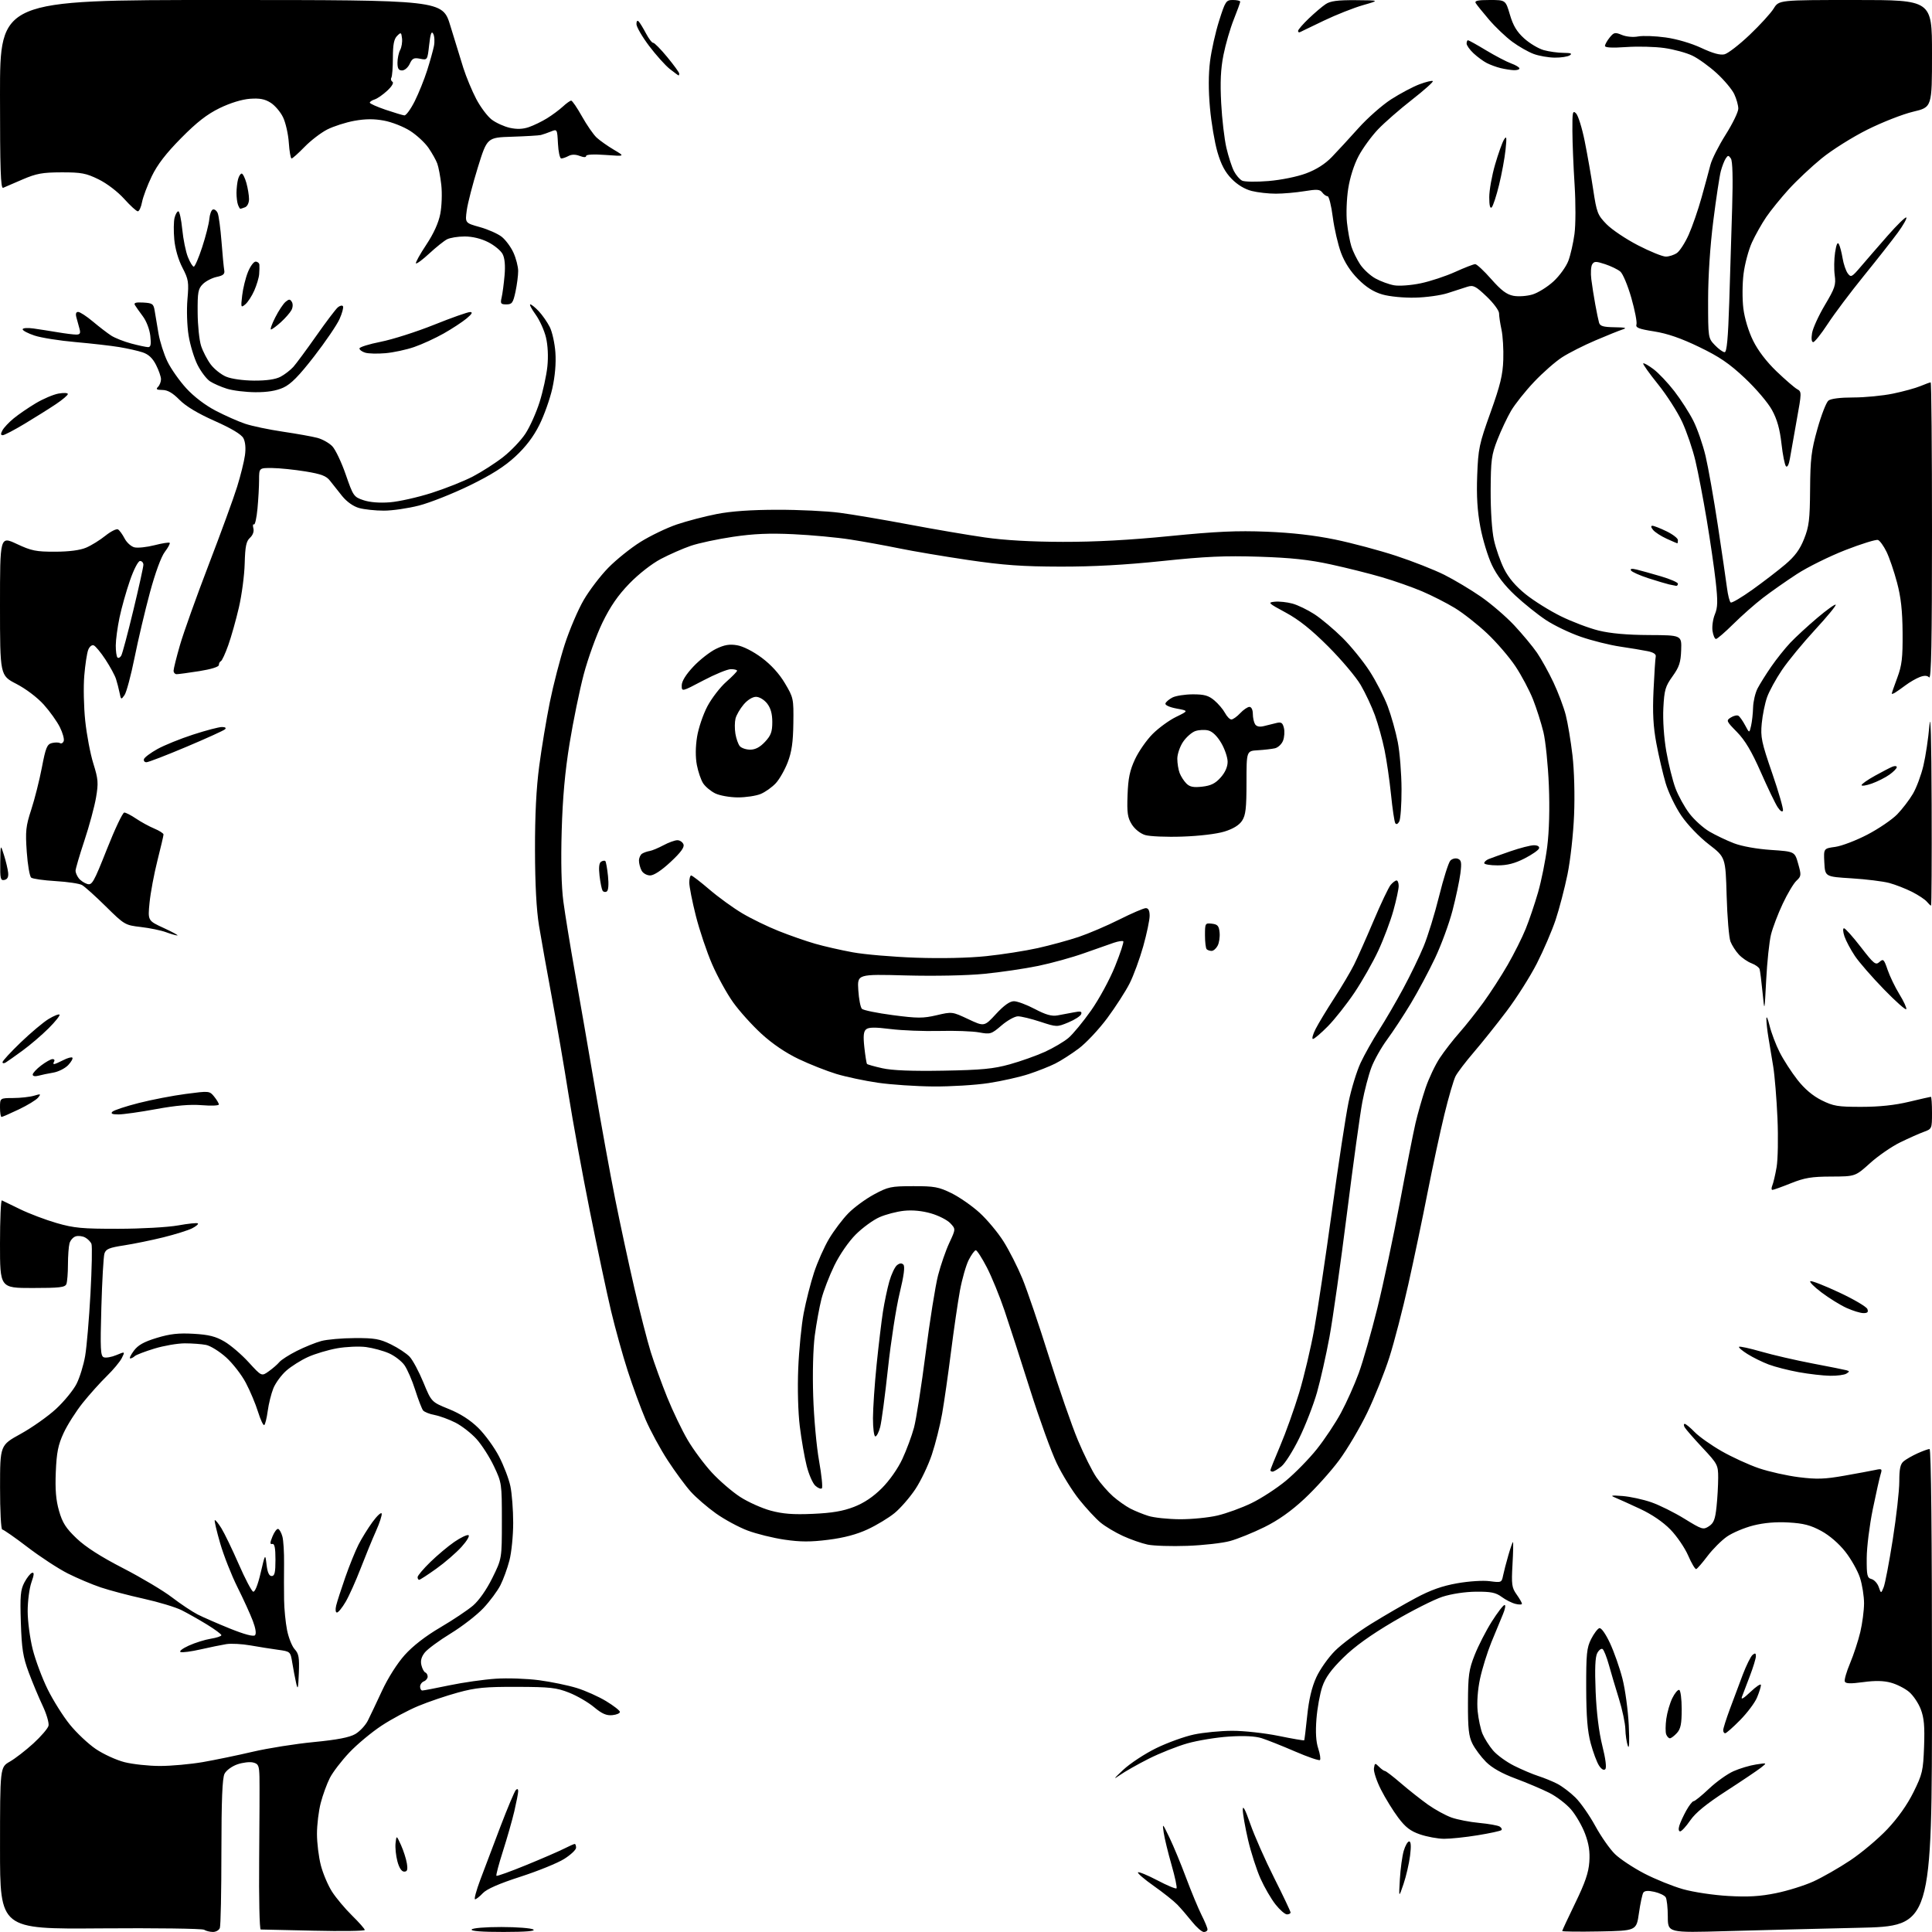 <?xml version="1.0" encoding="UTF-8" standalone="no"?>
<svg 
  version="1.1" 
  xmlns="http://www.w3.org/2000/svg" 
  xmlns:xlink="http://www.w3.org/1999/xlink" 
  xmlns:svg="http://www.w3.org/2000/svg"
  xmlns:rdf="http://www.w3.org/1999/02/22-rdf-syntax-ns#"
  xmlns:cc="http://creativecommons.org/ns#"
  xmlns:dc="http://purl.org/dc/elements/1.1/"
  viewBox="0 0 768 768"
  width="768"
  height="768"
>
<style>svg {background-color: white; }</style>"
<path stroke="none" fill="black" fill-rule="evenodd" d="M84.64,767.98C83.46,767.98 81.89,767.58 81.14,767.11C80.40,766.64 61.83,766.39 39.89,766.56C0.00,766.87 0.00,766.87 0.01,734.69C0.02,702.50 0.02,702.50 3.88,700.29C6.00,699.08 10.22,695.82 13.25,693.05C16.28,690.28 18.99,687.13 19.28,686.04C19.56,684.96 18.52,681.37 16.96,678.07C15.40,674.77 12.90,668.79 11.41,664.79C9.14,658.67 8.63,655.48 8.29,645.00C7.94,634.35 8.15,631.99 9.69,629.06C10.69,627.17 12.05,625.44 12.73,625.23C13.65,624.94 13.59,625.92 12.48,629.05C11.67,631.36 11.00,636.50 11.00,640.47C11.00,644.43 11.90,651.24 12.99,655.59C14.09,659.94 16.76,667.10 18.93,671.50C21.10,675.90 25.06,682.20 27.73,685.50C30.39,688.80 35.03,693.18 38.04,695.23C41.04,697.27 46.18,699.64 49.46,700.48C52.74,701.31 59.09,702.00 63.58,702.00C68.07,702.00 75.73,701.30 80.62,700.46C85.50,699.61 94.45,697.76 100.50,696.34C106.55,694.93 117.45,693.20 124.72,692.50C134.07,691.59 138.90,690.66 141.22,689.32C143.02,688.27 145.28,685.86 146.23,683.96C147.19,682.06 149.74,676.67 151.91,672.00C154.23,667.01 157.93,661.18 160.88,657.89C164.11,654.29 169.16,650.37 175.01,646.94C180.01,644.00 185.87,640.09 188.03,638.25C190.42,636.19 193.41,631.93 195.72,627.25C199.50,619.60 199.50,619.60 199.50,604.55C199.50,589.75 199.45,589.39 196.36,582.88C194.64,579.23 191.51,574.36 189.43,572.05C187.34,569.74 183.55,566.79 181.01,565.50C178.47,564.22 174.74,562.85 172.73,562.48C170.72,562.10 168.67,561.28 168.17,560.65C167.68,560.02 166.27,556.37 165.05,552.54C163.84,548.71 161.90,544.27 160.76,542.66C159.62,541.06 156.84,538.93 154.59,537.94C152.34,536.95 148.25,535.84 145.50,535.47C142.75,535.11 137.57,535.34 134.00,535.97C130.43,536.61 125.23,538.16 122.45,539.42C119.68,540.67 115.79,543.12 113.81,544.86C111.83,546.60 109.51,549.78 108.65,551.91C107.80,554.05 106.79,558.11 106.42,560.92C106.04,563.74 105.42,566.24 105.04,566.48C104.65,566.72 103.54,564.34 102.56,561.20C101.59,558.07 99.41,552.88 97.72,549.69C96.04,546.49 92.50,541.94 89.87,539.57C87.23,537.20 83.66,534.98 81.91,534.63C80.17,534.28 76.38,534.00 73.48,534.00C70.58,534.00 65.13,534.94 61.36,536.09C57.58,537.24 54.07,538.59 53.55,539.09C53.03,539.59 52.23,540.00 51.77,540.00C51.31,540.00 51.95,538.63 53.19,536.96C54.86,534.70 57.17,533.40 62.30,531.84C67.60,530.23 70.95,529.86 76.95,530.20C83.02,530.55 85.73,531.24 89.23,533.29C91.71,534.74 96.04,538.45 98.86,541.54C103.99,547.15 103.99,547.15 106.83,545.12C108.40,544.01 110.29,542.36 111.03,541.47C111.77,540.57 114.89,538.57 117.97,537.02C121.04,535.47 125.43,533.69 127.73,533.07C130.03,532.45 136.02,531.93 141.05,531.91C148.88,531.87 150.95,532.23 155.40,534.41C158.27,535.81 161.61,538.02 162.84,539.33C164.07,540.63 166.52,545.21 168.29,549.50C171.51,557.31 171.51,557.31 178.42,560.11C183.04,561.98 186.94,564.49 190.15,567.64C192.79,570.25 196.49,575.33 198.36,578.94C200.24,582.55 202.28,587.88 202.89,590.80C203.50,593.71 204.00,600.26 204.00,605.34C204.00,610.42 203.33,617.16 202.50,620.32C201.68,623.48 200.07,627.91 198.91,630.17C197.76,632.43 194.73,636.52 192.17,639.24C189.62,641.97 183.77,646.50 179.17,649.32C174.57,652.13 169.93,655.55 168.85,656.92C167.50,658.63 167.08,660.21 167.52,661.96C167.86,663.36 168.56,664.65 169.07,664.83C169.58,665.02 170.00,665.76 170.00,666.48C170.00,667.20 169.32,668.05 168.50,668.36C167.68,668.68 167.00,669.63 167.00,670.47C167.00,671.31 167.40,672.00 167.89,672.00C168.38,672.00 173.22,671.08 178.64,669.94C184.06,668.81 192.32,667.63 197.00,667.32C201.68,667.00 209.45,667.27 214.28,667.91C219.10,668.55 225.85,669.95 229.28,671.01C232.70,672.07 237.94,674.41 240.92,676.22C243.90,678.02 246.38,679.95 246.42,680.50C246.46,681.05 245.11,681.64 243.41,681.80C241.07,682.03 239.29,681.25 236.14,678.62C233.85,676.70 229.39,674.11 226.23,672.86C221.20,670.87 218.67,670.59 205.50,670.55C192.83,670.51 189.18,670.86 182.02,672.82C177.36,674.09 170.25,676.50 166.23,678.18C162.21,679.85 155.67,683.35 151.71,685.96C147.74,688.57 141.97,693.37 138.88,696.64C135.78,699.91 132.29,704.47 131.12,706.76C129.95,709.06 128.32,713.52 127.50,716.68C126.67,719.84 126.00,725.38 126.00,729.00C126.00,732.62 126.70,738.26 127.55,741.53C128.40,744.80 130.41,749.51 132.00,751.99C133.60,754.47 137.17,758.73 139.95,761.46C142.73,764.19 145.00,766.77 145.00,767.19C145.00,767.61 135.89,767.74 124.75,767.48C113.61,767.22 104.11,767.01 103.64,767.01C103.16,767.00 102.89,754.51 103.02,739.25C103.16,723.99 103.21,709.19 103.14,706.36C103.02,701.83 102.72,701.15 100.62,700.62C99.31,700.29 96.50,700.62 94.37,701.35C92.19,702.11 89.96,703.73 89.26,705.09C88.37,706.84 88.03,715.41 88.01,736.17C88.01,751.94 87.73,765.55 87.39,766.42C87.06,767.29 85.82,767.99 84.64,767.98zM200.19,767.98C191.57,767.99 187.10,767.65 187.50,767.00C187.85,766.43 192.91,766.01 199.31,766.02C205.46,766.02 211.18,766.47 212.00,767.00C213.01,767.65 209.15,767.97 200.19,767.98zM478.56,768.00C477.76,768.00 475.63,766.13 473.81,763.85C471.99,761.57 469.37,758.53 467.98,757.10C466.60,755.67 462.39,752.33 458.63,749.68C454.87,747.03 452.06,744.61 452.37,744.29C452.69,743.98 456.14,745.40 460.05,747.45C463.95,749.51 467.39,750.94 467.68,750.65C467.98,750.35 467.09,746.15 465.70,741.31C464.31,736.46 462.91,730.70 462.59,728.50C462.02,724.59 462.07,724.64 464.89,730.50C466.48,733.80 469.46,741.00 471.51,746.50C473.57,752.00 476.32,758.62 477.62,761.22C478.93,763.81 480.00,766.40 480.00,766.97C480.00,767.54 479.35,768.00 478.56,768.00zM635.75,767.78C627.64,767.93 621.00,767.85 621.00,767.61C621.00,767.37 623.34,762.36 626.19,756.48C630.09,748.46 631.49,744.40 631.78,740.15C632.07,736.07 631.60,732.95 630.08,728.92C628.93,725.85 626.43,721.53 624.54,719.32C622.65,717.11 618.71,714.10 615.80,712.65C612.88,711.19 606.86,708.64 602.40,706.98C597.02,704.98 593.11,702.77 590.72,700.39C588.75,698.41 586.32,695.16 585.32,693.15C583.84,690.19 583.51,687.13 583.54,677.00C583.58,665.93 583.89,663.74 586.21,657.86C587.65,654.22 590.70,648.25 593.00,644.61C595.30,640.98 597.59,638.00 598.10,638.00C598.61,638.00 598.30,639.69 597.42,641.75C596.54,643.81 594.47,648.81 592.83,652.86C591.19,656.90 589.17,663.43 588.33,667.36C587.40,671.74 587.04,676.72 587.39,680.24C587.71,683.40 588.58,687.45 589.33,689.24C590.08,691.03 591.95,693.99 593.48,695.80C595.01,697.62 598.79,700.37 601.88,701.92C604.97,703.46 609.30,705.30 611.50,706.00C613.70,706.70 617.08,708.08 619.00,709.06C620.92,710.04 624.18,712.50 626.23,714.52C628.29,716.54 631.85,721.64 634.15,725.85C636.45,730.06 639.98,735.10 642.00,737.05C644.02,739.01 649.24,742.46 653.61,744.74C657.98,747.01 664.92,749.82 669.03,750.98C673.19,752.16 681.16,753.35 687.02,753.68C694.90,754.13 699.64,753.85 705.93,752.57C710.55,751.64 717.24,749.55 720.80,747.94C724.36,746.32 730.97,742.55 735.47,739.55C739.98,736.55 746.63,730.96 750.24,727.13C754.46,722.66 758.18,717.39 760.64,712.42C764.19,705.24 764.49,703.94 764.85,694.29C765.14,686.23 764.85,682.90 763.54,679.47C762.62,677.04 760.52,673.93 758.88,672.55C757.25,671.18 754.02,669.53 751.70,668.90C748.78,668.09 745.42,668.02 740.64,668.67C735.56,669.36 733.66,669.29 733.33,668.42C733.08,667.77 734.03,664.48 735.45,661.12C736.86,657.76 738.68,652.20 739.50,648.76C740.31,645.32 740.98,640.19 740.99,637.36C740.99,634.54 740.27,629.97 739.38,627.21C738.49,624.46 735.87,619.79 733.56,616.85C730.98,613.57 727.27,610.37 723.97,608.57C719.74,606.28 716.94,605.55 711.01,605.21C705.98,604.92 701.28,605.32 696.97,606.40C693.41,607.30 688.71,609.29 686.51,610.81C684.32,612.33 680.84,615.81 678.78,618.53C676.72,621.26 674.69,623.60 674.27,623.73C673.85,623.86 672.41,621.45 671.08,618.37C669.75,615.30 666.57,610.64 664.02,608.02C661.08,605.01 656.65,601.98 651.94,599.79C647.85,597.88 643.38,595.86 642.00,595.29C639.98,594.47 640.55,594.35 645.00,594.69C648.02,594.93 653.15,596.04 656.40,597.17C659.64,598.29 665.59,601.25 669.62,603.74C676.60,608.04 677.07,608.19 679.33,606.71C681.25,605.45 681.82,603.97 682.35,598.93C682.71,595.51 683.00,590.34 683.00,587.44C683.00,582.37 682.78,581.94 676.75,575.49C673.31,571.81 670.14,568.17 669.70,567.40C669.26,566.63 669.26,566.00 669.70,566.01C670.14,566.02 671.93,567.49 673.67,569.29C675.42,571.09 680.23,574.49 684.37,576.86C688.50,579.22 695.17,582.28 699.19,583.65C703.21,585.02 710.37,586.62 715.10,587.21C722.19,588.10 725.34,587.99 733.10,586.62C738.27,585.71 743.81,584.68 745.40,584.34C748.11,583.75 748.26,583.87 747.56,586.10C747.15,587.42 745.75,593.67 744.45,600.00C743.16,606.33 742.07,615.03 742.05,619.34C742.01,626.30 742.22,627.24 743.95,627.70C745.02,627.98 746.32,629.40 746.82,630.85C747.74,633.50 747.74,633.50 748.77,631.00C749.34,629.62 750.97,621.08 752.40,612.00C753.83,602.92 755.00,592.53 755.00,588.90C755.00,583.84 755.41,581.97 756.75,580.87C757.71,580.07 760.20,578.65 762.28,577.71C764.37,576.77 766.50,576.00 767.03,576.00C767.65,576.00 768.00,610.50 768.00,670.84C768.00,765.68 768.00,765.68 738.75,766.33C722.66,766.69 699.04,767.29 686.25,767.65C663.00,768.32 663.00,768.32 662.98,761.91C662.98,758.38 662.59,754.90 662.13,754.18C661.67,753.45 659.65,752.48 657.64,752.03C655.17,751.47 653.75,751.58 653.24,752.35C652.84,752.98 652.05,756.65 651.50,760.50C650.50,767.50 650.50,767.50 635.75,767.78zM511.58,761.00C510.81,761.00 508.76,759.23 507.05,757.06C505.33,754.90 502.65,750.29 501.09,746.81C499.53,743.34 497.29,736.39 496.12,731.38C494.96,726.36 494.01,720.96 494.02,719.38C494.03,717.44 495.01,719.29 497.00,725.00C498.62,729.67 502.90,739.35 506.50,746.50C510.10,753.65 513.03,759.84 513.02,760.25C513.01,760.66 512.36,761.00 511.58,761.00zM188.84,755.00C188.39,755.00 189.32,751.51 190.92,747.25C192.51,742.99 196.13,733.42 198.96,726.00C201.80,718.58 204.54,712.07 205.06,711.55C205.65,710.95 205.99,711.14 205.99,712.05C205.98,712.85 205.28,716.42 204.45,720.00C203.61,723.58 201.57,730.72 199.92,735.88C198.27,741.04 197.11,745.44 197.33,745.66C197.55,745.89 202.86,743.98 209.12,741.42C215.38,738.86 222.17,735.92 224.21,734.88C226.25,733.85 228.16,733.00 228.46,733.00C228.76,733.00 229.00,733.67 229.00,734.50C229.00,735.32 226.86,737.33 224.25,738.97C221.64,740.61 213.82,743.78 206.87,746.03C198.43,748.75 193.49,750.92 191.95,752.55C190.69,753.90 189.28,755.00 188.84,755.00zM557.92,748.93C556.03,754.50 556.03,754.50 556.47,747.00C556.71,742.88 557.40,737.81 558.00,735.75C558.60,733.69 559.57,732.00 560.16,732.00C560.88,732.00 561.00,733.87 560.52,737.68C560.13,740.80 558.96,745.86 557.92,748.93zM160.67,744.00C159.65,744.00 158.68,742.53 157.98,739.93C157.38,737.69 157.05,734.43 157.24,732.68C157.60,729.50 157.60,729.50 159.40,733.44C160.38,735.61 161.43,738.87 161.73,740.69C162.14,743.28 161.91,744.00 160.67,744.00zM574.00,730.95C571.52,730.93 567.26,730.14 564.52,729.21C560.67,727.89 558.70,726.38 555.82,722.54C553.76,719.81 550.68,714.80 548.96,711.41C547.24,708.02 545.98,704.21 546.16,702.94C546.48,700.77 546.60,700.73 548.18,702.31C549.10,703.24 550.17,704.00 550.54,704.00C550.92,704.00 553.76,706.18 556.86,708.85C559.96,711.52 564.80,715.34 567.61,717.35C570.43,719.35 574.66,721.67 577.01,722.50C579.36,723.33 584.33,724.30 588.05,724.64C591.77,724.99 595.41,725.64 596.13,726.08C596.85,726.53 597.17,727.17 596.83,727.50C596.49,727.84 592.23,728.76 587.36,729.55C582.49,730.35 576.48,730.97 574.00,730.95zM667.88,728.00C667.29,728.00 667.15,727.06 667.55,725.75C667.92,724.51 669.16,721.81 670.30,719.75C671.44,717.69 672.76,716.00 673.24,716.00C673.73,716.00 676.49,713.76 679.38,711.02C682.28,708.28 686.66,705.15 689.12,704.07C691.57,702.98 695.59,701.78 698.04,701.41C702.50,700.72 702.50,700.72 700.00,702.68C698.62,703.76 692.42,707.94 686.20,711.96C678.30,717.08 674.00,720.59 671.90,723.64C670.25,726.04 668.45,728.00 667.88,728.00zM445.10,705.67C442.36,707.60 442.69,707.10 446.50,703.54C449.25,700.97 455.16,697.09 459.63,694.91C464.10,692.73 470.85,690.29 474.63,689.49C478.41,688.69 485.25,688.03 489.84,688.02C494.43,688.01 502.70,688.92 508.22,690.04C513.73,691.17 518.34,691.96 518.45,691.79C518.56,691.63 519.10,687.23 519.64,682.00C520.31,675.52 521.46,670.68 523.25,666.76C524.69,663.61 528.04,658.87 530.69,656.22C533.33,653.58 539.77,648.77 545.00,645.53C550.23,642.29 558.21,637.66 562.75,635.24C568.68,632.07 573.31,630.43 579.25,629.38C583.96,628.55 589.52,628.19 592.21,628.55C596.77,629.16 596.94,629.09 597.49,626.34C597.81,624.78 598.75,621.14 599.59,618.25C600.42,615.36 601.25,613.00 601.43,613.00C601.60,613.00 601.52,617.01 601.24,621.91C600.79,629.87 600.96,631.13 602.87,633.81C604.04,635.46 605.00,637.13 605.00,637.51C605.00,637.90 603.83,637.92 602.40,637.56C600.97,637.21 598.51,635.96 596.93,634.79C594.60,633.07 592.69,632.68 586.78,632.72C582.45,632.76 577.04,633.57 573.42,634.73C570.08,635.81 561.30,640.24 553.92,644.59C544.77,649.98 538.40,654.57 533.92,659.00C529.12,663.74 526.87,666.86 525.63,670.50C524.69,673.25 523.65,679.00 523.31,683.28C522.90,688.54 523.12,692.34 524.01,695.03C524.73,697.22 525.04,699.29 524.70,699.63C524.36,699.97 519.90,698.44 514.79,696.23C509.68,694.02 503.73,691.66 501.57,690.97C498.97,690.15 494.59,689.92 488.57,690.31C483.58,690.63 476.14,691.85 472.03,693.01C467.92,694.18 460.99,696.93 456.63,699.13C452.27,701.32 447.09,704.27 445.10,705.67zM638.12,703.28C637.54,703.86 636.59,703.31 635.63,701.84C634.78,700.54 633.29,696.55 632.33,692.99C631.04,688.18 630.58,682.49 630.54,671.00C630.51,657.43 630.75,655.01 632.50,651.55C633.60,649.38 635.07,647.43 635.76,647.22C636.51,646.99 638.23,649.41 639.99,653.16C641.62,656.65 643.85,663.01 644.95,667.30C646.05,671.59 647.17,679.91 647.46,685.80C647.78,692.59 647.64,695.59 647.08,694.00C646.60,692.62 646.15,689.62 646.10,687.31C646.04,685.01 644.90,679.61 643.56,675.31C642.22,671.02 640.42,664.94 639.55,661.80C638.68,658.67 637.55,655.84 637.04,655.52C636.52,655.20 635.57,655.93 634.93,657.14C634.11,658.66 633.92,663.36 634.29,672.42C634.63,680.74 635.60,688.57 636.94,693.92C638.25,699.14 638.70,702.70 638.12,703.28zM663.81,691.00C663.33,691.00 662.67,690.30 662.34,689.44C662.01,688.59 662.03,685.81 662.38,683.26C662.73,680.71 663.80,677.02 664.76,675.06C665.72,673.10 666.95,671.62 667.50,671.76C668.05,671.91 668.50,675.33 668.50,679.41C668.50,685.27 668.11,687.23 666.60,688.90C665.55,690.05 664.30,691.00 663.81,691.00zM685.78,689.00C685.35,689.00 685.00,688.45 685.00,687.77C685.00,687.10 686.17,683.39 687.60,679.52C689.03,675.66 691.35,669.46 692.76,665.74C694.18,662.02 695.93,658.47 696.66,657.86C697.68,657.02 698.00,657.13 698.00,658.35C698.00,659.23 696.92,662.78 695.60,666.23C694.28,669.68 692.87,673.40 692.45,674.50C691.96,675.83 693.10,675.17 695.85,672.55C698.13,670.37 700.00,669.15 700.00,669.83C700.00,670.51 699.30,672.74 698.45,674.78C697.61,676.83 694.58,680.86 691.74,683.75C688.90,686.64 686.22,689.00 685.78,689.00zM118.79,665.11C118.54,671.38 118.38,671.97 117.71,669.00C117.28,667.08 116.59,663.48 116.19,661.00C115.45,656.50 115.45,656.50 110.47,655.81C107.74,655.44 102.80,654.65 99.50,654.07C96.20,653.49 91.92,653.26 90.00,653.56C88.08,653.87 83.48,654.81 79.79,655.65C76.10,656.50 72.50,656.98 71.79,656.71C71.08,656.44 72.54,655.29 75.04,654.16C77.54,653.02 81.48,651.79 83.79,651.42C86.11,651.05 88.00,650.42 88.00,650.01C88.00,649.61 85.41,647.70 82.25,645.76C79.09,643.83 74.57,641.27 72.20,640.08C69.84,638.89 63.07,636.84 57.15,635.53C51.24,634.23 43.54,632.19 40.06,631.02C36.57,629.85 30.67,627.35 26.94,625.47C23.21,623.59 16.02,618.89 10.97,615.03C5.91,611.16 1.37,608.00 0.89,608.00C0.40,608.00 0.01,600.46 0.02,591.25C0.03,574.50 0.03,574.50 8.20,570.00C12.70,567.52 19.02,563.06 22.26,560.08C25.49,557.09 29.18,552.59 30.44,550.08C31.71,547.56 33.24,542.58 33.85,539.00C34.47,535.42 35.41,524.30 35.96,514.27C36.51,504.24 36.69,495.34 36.36,494.49C36.03,493.64 34.90,492.48 33.84,491.92C32.79,491.35 31.09,491.15 30.07,491.48C29.05,491.80 27.95,493.06 27.62,494.28C27.29,495.50 27.02,499.28 27.01,502.67C27.01,506.06 26.73,509.55 26.39,510.42C25.88,511.75 23.73,512.00 12.89,512.00C0.00,512.00 0.00,512.00 0.00,494.42C0.00,484.75 0.34,476.98 0.75,477.17C1.16,477.35 4.43,478.93 8.01,480.69C11.60,482.44 18.12,484.91 22.51,486.18C29.43,488.18 32.70,488.48 47.00,488.46C56.17,488.45 66.75,487.85 70.82,487.12C74.84,486.39 78.37,486.03 78.66,486.32C78.95,486.62 77.91,487.50 76.34,488.29C74.78,489.08 69.67,490.68 65.00,491.84C60.33,493.00 53.28,494.44 49.35,495.05C43.39,495.96 42.08,496.51 41.51,498.32C41.14,499.52 40.59,509.15 40.29,519.73C39.82,536.31 39.95,539.04 41.25,539.54C42.09,539.86 44.34,539.47 46.25,538.67C49.74,537.21 49.74,537.21 48.42,539.85C47.69,541.31 45.01,544.52 42.47,547.00C39.92,549.48 35.62,554.27 32.90,557.66C30.19,561.05 26.76,566.45 25.28,569.66C23.10,574.38 22.51,577.34 22.18,585.11C21.89,592.15 22.23,596.30 23.47,600.61C24.83,605.36 26.19,607.48 30.47,611.56C34.05,614.97 40.08,618.83 48.94,623.39C56.17,627.12 64.91,632.32 68.36,634.97C71.81,637.61 76.40,640.67 78.57,641.78C80.74,642.89 86.54,645.41 91.45,647.40C97.14,649.69 100.75,650.65 101.35,650.05C101.96,649.44 101.64,647.34 100.49,644.30C99.49,641.66 96.74,635.62 94.37,630.89C92.01,626.15 88.92,618.32 87.52,613.48C86.12,608.65 85.15,604.51 85.37,604.29C85.59,604.07 86.78,605.52 88.01,607.51C89.24,609.50 92.33,615.90 94.88,621.73C97.43,627.57 100.02,632.51 100.64,632.71C101.33,632.94 102.50,630.03 103.60,625.30C105.43,617.50 105.43,617.50 105.96,622.00C106.33,625.10 106.97,626.50 108.00,626.50C109.18,626.50 109.50,625.11 109.50,620.00C109.50,615.32 109.15,613.57 108.25,613.75C107.26,613.95 107.28,613.31 108.32,610.75C109.05,608.96 110.06,607.62 110.57,607.77C111.08,607.92 111.84,609.27 112.25,610.77C112.67,612.27 112.97,617.10 112.92,621.50C112.87,625.90 112.87,632.42 112.93,636.00C112.98,639.58 113.51,644.98 114.11,648.00C114.71,651.02 116.08,654.45 117.15,655.61C118.78,657.39 119.04,658.92 118.79,665.11zM133.94,641.00C133.38,641.00 133.25,639.83 133.63,638.25C133.99,636.74 135.63,631.67 137.26,627.00C138.89,622.33 141.26,616.48 142.52,614.00C143.78,611.52 146.28,607.48 148.08,605.02C149.88,602.56 151.51,601.04 151.72,601.65C151.92,602.25 150.90,605.40 149.45,608.63C148.00,611.86 145.26,618.55 143.35,623.50C141.44,628.45 138.77,634.41 137.40,636.75C136.03,639.09 134.48,641.00 133.94,641.00zM166.62,628.00C166.28,628.00 166.00,627.52 166.00,626.94C166.00,626.35 168.28,623.65 171.06,620.94C173.84,618.23 178.13,614.63 180.59,612.94C183.06,611.24 185.58,610.03 186.21,610.24C186.84,610.45 185.62,612.52 183.47,614.90C181.34,617.26 176.82,621.17 173.42,623.59C170.03,626.02 166.97,628.00 166.62,628.00zM472.00,614.50C465.68,614.73 458.55,614.50 456.18,614.00C453.80,613.49 449.39,611.95 446.38,610.57C443.37,609.19 439.38,606.81 437.51,605.27C435.64,603.73 431.83,599.63 429.05,596.16C426.26,592.69 422.22,586.17 420.07,581.67C417.91,577.18 413.16,564.05 409.51,552.50C405.86,540.95 401.28,526.77 399.32,521.00C397.36,515.23 394.19,507.46 392.26,503.75C390.33,500.04 388.37,497.00 387.90,497.00C387.43,497.00 386.16,498.73 385.08,500.84C384.01,502.95 382.43,508.46 381.58,513.09C380.74,517.71 379.14,528.70 378.02,537.50C376.91,546.30 375.33,557.31 374.51,561.98C373.69,566.64 371.85,573.96 370.42,578.24C368.99,582.53 366.03,588.73 363.83,592.02C361.63,595.31 357.93,599.56 355.61,601.46C353.29,603.37 348.49,606.27 344.94,607.92C340.59,609.95 335.51,611.30 329.31,612.08C322.23,612.98 318.22,612.97 311.86,612.04C307.32,611.38 300.71,609.74 297.17,608.41C293.64,607.08 287.97,604.01 284.57,601.59C281.18,599.17 276.69,595.30 274.61,592.99C272.53,590.69 268.39,585.07 265.42,580.51C262.45,575.95 258.48,568.63 256.60,564.23C254.72,559.83 251.54,551.18 249.55,545.01C247.55,538.84 244.57,528.10 242.91,521.14C241.26,514.19 237.46,496.31 234.47,481.41C231.48,466.51 227.66,445.58 225.97,434.91C224.29,424.23 221.31,406.95 219.37,396.50C217.42,386.05 215.13,373.23 214.27,368.00C213.24,361.70 212.70,351.60 212.67,338.00C212.64,324.06 213.17,313.34 214.35,304.50C215.29,297.35 217.19,285.94 218.56,279.15C219.93,272.36 222.61,262.01 224.50,256.15C226.40,250.29 229.79,242.35 232.04,238.50C234.28,234.65 238.68,228.88 241.81,225.69C244.94,222.49 250.69,217.87 254.59,215.43C258.50,212.99 264.99,209.86 269.02,208.49C273.06,207.12 280.21,205.25 284.93,204.33C290.64,203.21 298.67,202.65 309.00,202.64C317.52,202.62 328.66,203.16 333.74,203.83C338.83,204.49 351.20,206.59 361.24,208.48C371.29,210.38 384.90,212.70 391.50,213.64C399.34,214.77 410.08,215.37 422.50,215.40C435.32,215.43 449.15,214.68 465.00,213.10C483.49,211.27 491.70,210.89 503.50,211.36C513.56,211.76 522.52,212.79 530.73,214.48C537.46,215.87 548.35,218.78 554.93,220.94C561.51,223.10 570.14,226.50 574.12,228.49C578.09,230.48 584.64,234.40 588.68,237.19C592.71,239.98 598.67,245.10 601.92,248.57C605.17,252.05 609.24,256.94 610.97,259.45C612.69,261.96 615.64,267.27 617.52,271.26C619.40,275.24 621.60,281.08 622.41,284.23C623.22,287.39 624.42,294.59 625.08,300.23C625.78,306.25 626.05,316.09 625.72,324.00C625.42,331.50 624.25,341.99 623.10,347.60C621.96,353.16 619.84,361.26 618.40,365.60C616.95,369.95 613.59,377.77 610.92,383.00C608.25,388.23 602.83,396.77 598.87,402.00C594.92,407.23 589.05,414.57 585.83,418.32C582.61,422.07 579.36,426.34 578.60,427.82C577.84,429.29 575.84,436.12 574.17,443.00C572.49,449.88 569.49,463.82 567.49,474.00C565.50,484.18 562.06,500.60 559.84,510.50C557.63,520.40 554.24,533.45 552.32,539.50C550.39,545.55 546.43,555.46 543.52,561.51C540.60,567.57 535.55,576.12 532.29,580.51C529.03,584.91 522.85,591.76 518.57,595.75C513.29,600.68 508.18,604.30 502.64,607.04C498.17,609.25 492.02,611.74 489.00,612.57C485.98,613.41 478.32,614.27 472.00,614.50zM469.00,603.92C473.68,603.95 480.42,603.28 483.98,602.44C487.55,601.60 493.63,599.39 497.48,597.52C501.34,595.66 507.50,591.65 511.18,588.61C514.85,585.56 520.38,579.91 523.47,576.04C526.55,572.17 530.88,565.68 533.07,561.60C535.27,557.53 538.44,550.44 540.12,545.85C541.80,541.26 545.13,529.62 547.52,520.00C549.91,510.38 553.93,491.48 556.46,478.00C558.99,464.52 561.79,450.35 562.68,446.50C563.58,442.65 565.38,436.35 566.68,432.50C567.98,428.65 570.55,423.25 572.38,420.50C574.21,417.75 577.71,413.25 580.15,410.50C582.58,407.75 586.86,402.35 589.66,398.50C592.46,394.65 596.82,387.90 599.35,383.50C601.88,379.10 605.09,372.70 606.47,369.28C607.86,365.86 610.07,359.33 611.39,354.77C612.71,350.22 614.35,342.04 615.04,336.61C615.83,330.33 616.07,321.40 615.69,312.11C615.36,304.08 614.39,294.57 613.53,291.00C612.66,287.43 610.80,281.57 609.39,278.00C607.97,274.43 604.84,268.52 602.42,264.88C600.00,261.24 594.94,255.35 591.17,251.80C587.41,248.25 581.62,243.70 578.32,241.69C575.01,239.68 569.15,236.70 565.29,235.06C561.44,233.42 554.28,230.90 549.39,229.47C544.50,228.03 535.33,225.73 529.00,224.36C520.33,222.47 513.31,221.72 500.50,221.30C486.91,220.87 479.18,221.21 462.00,223.02C447.33,224.56 434.47,225.27 421.50,225.24C406.40,225.21 398.90,224.67 384.93,222.62C375.27,221.19 362.90,219.11 357.43,217.98C351.97,216.86 343.23,215.27 338.00,214.46C332.77,213.64 322.65,212.70 315.50,212.36C305.87,211.90 299.61,212.17 291.35,213.39C285.21,214.30 277.67,215.91 274.57,216.98C271.48,218.04 266.15,220.38 262.72,222.18C259.08,224.10 253.88,228.16 250.18,231.98C245.65,236.65 242.62,241.05 239.48,247.50C237.08,252.45 233.74,261.68 232.06,268.01C230.39,274.33 227.85,286.71 226.42,295.51C224.59,306.77 223.66,317.07 223.28,330.32C222.93,342.43 223.16,352.41 223.94,358.32C224.61,363.37 226.68,376.07 228.54,386.54C230.41,397.02 233.97,417.57 236.46,432.21C238.95,446.85 242.58,466.84 244.54,476.62C246.49,486.40 249.92,502.30 252.15,511.95C254.38,521.60 257.33,533.10 258.70,537.50C260.08,541.90 263.02,550.00 265.24,555.50C267.47,561.00 271.12,568.62 273.37,572.43C275.61,576.25 279.93,582.06 282.97,585.36C286.01,588.65 291.07,593.01 294.22,595.05C297.37,597.09 302.83,599.54 306.36,600.50C311.22,601.81 315.28,602.12 323.14,601.78C330.75,601.44 335.08,600.71 339.47,599.01C343.49,597.45 347.11,595.02 350.56,591.57C353.58,588.55 356.92,583.79 358.70,579.97C360.36,576.41 362.44,570.80 363.33,567.50C364.21,564.20 366.29,550.91 367.95,537.98C369.61,525.04 371.83,511.09 372.89,506.98C373.96,502.86 375.97,497.04 377.38,494.03C379.93,488.56 379.93,488.56 377.76,486.25C376.57,484.98 373.13,483.22 370.12,482.35C366.62,481.33 362.76,480.95 359.40,481.30C356.51,481.60 352.10,482.75 349.59,483.86C347.08,484.97 342.84,488.06 340.17,490.73C337.33,493.58 333.80,498.69 331.67,503.05C329.67,507.15 327.36,513.15 326.53,516.39C325.71,519.63 324.52,526.14 323.89,530.87C323.22,535.92 322.96,545.88 323.26,554.98C323.53,563.52 324.58,575.10 325.59,580.71C326.59,586.33 327.09,591.24 326.71,591.62C326.33,592.01 325.16,591.55 324.11,590.60C323.07,589.66 321.51,586.09 320.66,582.69C319.80,579.28 318.57,572.22 317.93,566.99C317.24,561.42 316.99,551.93 317.31,544.00C317.62,536.58 318.59,526.67 319.48,522.00C320.37,517.33 322.21,510.07 323.59,505.87C324.96,501.68 327.67,495.60 329.60,492.37C331.54,489.14 334.96,484.61 337.21,482.31C339.46,480.00 344.04,476.64 347.40,474.82C353.07,471.76 354.17,471.53 363.00,471.52C371.42,471.50 373.16,471.82 378.25,474.32C381.41,475.88 386.45,479.38 389.44,482.12C392.43,484.85 396.70,489.97 398.92,493.49C401.15,497.02 404.51,503.64 406.39,508.20C408.28,512.77 413.04,526.76 416.97,539.31C420.91,551.85 426.08,566.79 428.48,572.50C430.87,578.22 434.19,584.88 435.86,587.29C437.52,589.71 440.49,593.10 442.45,594.83C444.42,596.55 447.48,598.72 449.26,599.65C451.04,600.58 454.30,601.91 456.50,602.60C458.70,603.30 464.32,603.89 469.00,603.92zM505.87,585.00C505.39,585.00 505.00,584.75 505.00,584.45C505.00,584.15 506.77,579.74 508.93,574.65C511.10,569.57 514.46,560.14 516.42,553.71C518.37,547.27 521.08,535.82 522.45,528.25C523.81,520.69 526.98,499.53 529.49,481.24C532.00,462.94 534.95,443.59 536.05,438.24C537.15,432.88 539.32,425.80 540.86,422.50C542.41,419.20 545.70,413.35 548.17,409.50C550.64,405.65 554.97,398.22 557.79,392.98C560.61,387.75 564.28,380.18 565.93,376.16C567.59,372.14 570.36,363.15 572.08,356.18C573.81,349.20 575.81,342.88 576.53,342.11C577.25,341.35 578.60,341.02 579.52,341.37C580.91,341.90 581.08,342.88 580.52,347.25C580.15,350.14 578.75,356.75 577.40,361.94C576.05,367.14 572.92,375.65 570.45,380.87C567.98,386.09 563.65,394.19 560.83,398.88C558.01,403.57 553.77,410.03 551.41,413.23C549.05,416.43 546.23,421.45 545.13,424.39C544.03,427.33 542.41,433.50 541.54,438.10C540.67,442.70 537.91,462.67 535.42,482.48C532.92,502.29 529.80,524.35 528.48,531.50C527.16,538.65 524.93,548.55 523.53,553.50C522.12,558.45 518.95,566.63 516.47,571.69C514.00,576.74 510.80,581.80 509.35,582.94C507.91,584.07 506.34,585.00 505.87,585.00zM347.96,571.00C347.43,571.00 347.01,567.74 347.02,563.75C347.03,559.76 347.68,550.17 348.47,542.44C349.26,534.71 350.39,525.26 350.98,521.44C351.58,517.62 352.72,512.20 353.52,509.38C354.32,506.57 355.68,503.68 356.53,502.97C357.59,502.10 358.41,502.01 359.10,502.70C359.80,503.40 359.32,507.05 357.61,514.11C356.22,519.83 354.14,533.27 352.98,544.00C351.82,554.73 350.43,565.19 349.89,567.25C349.36,569.31 348.49,571.00 347.96,571.00zM727.50,546.89C724.75,546.85 719.15,546.21 715.06,545.47C710.97,544.73 705.57,543.35 703.06,542.40C700.55,541.45 696.77,539.59 694.66,538.26C692.54,536.94 691.03,535.64 691.30,535.37C691.56,535.11 695.54,535.97 700.14,537.30C704.74,538.63 713.90,540.74 720.50,542.00C727.10,543.25 733.16,544.47 733.97,544.69C735.27,545.06 735.27,545.22 733.97,546.04C733.16,546.55 730.25,546.94 727.50,546.89zM740.72,521.98C739.50,521.97 736.48,521.04 734.02,519.92C731.55,518.80 727.08,516.03 724.07,513.76C721.06,511.49 719.08,509.47 719.67,509.28C720.26,509.08 725.45,511.12 731.21,513.82C736.97,516.51 741.96,519.46 742.31,520.36C742.78,521.58 742.37,521.99 740.72,521.98zM704.56,473.00C704.14,473.00 704.12,472.21 704.52,471.25C704.93,470.29 705.70,467.02 706.22,464.00C706.75,460.98 706.91,452.20 706.57,444.50C706.23,436.80 705.47,427.57 704.89,424.00C704.31,420.43 703.45,415.25 702.99,412.50C702.52,409.75 702.15,406.38 702.16,405.00C702.16,403.62 702.73,404.82 703.42,407.66C704.11,410.51 705.92,415.29 707.44,418.29C708.96,421.30 712.14,426.22 714.51,429.24C717.37,432.89 720.59,435.61 724.11,437.37C728.82,439.71 730.54,440.00 739.95,439.99C747.02,439.99 753.24,439.33 758.81,437.99C763.39,436.90 767.32,436.00 767.56,436.00C767.80,436.00 768.00,438.87 768.00,442.38C768.00,448.67 767.95,448.77 764.75,449.93C762.96,450.58 758.74,452.46 755.37,454.10C751.99,455.75 746.59,459.47 743.37,462.38C737.50,467.66 737.50,467.66 728.00,467.70C720.12,467.72 717.38,468.18 711.92,470.36C708.30,471.81 704.99,473.00 704.56,473.00zM0.61,444.00C0.27,444.00 -0.00,442.31 -0.00,440.25C-0.00,436.50 -0.00,436.50 5.25,436.48C8.14,436.47 11.85,436.06 13.50,435.57C16.24,434.75 16.38,434.82 15.12,436.35C14.36,437.27 10.92,439.37 7.47,441.01C4.03,442.66 0.94,444.00 0.61,444.00zM47.09,443.00C44.60,443.00 43.91,442.69 44.67,441.93C45.26,441.34 49.96,439.78 55.12,438.47C60.28,437.15 68.72,435.53 73.89,434.85C83.17,433.63 83.29,433.64 85.14,435.92C86.16,437.19 87.00,438.60 87.00,439.05C87.00,439.51 83.96,439.64 80.25,439.33C75.58,438.95 69.97,439.43 62.04,440.89C55.73,442.05 49.00,443.00 47.09,443.00zM371.00,431.89C364.12,431.83 354.23,431.17 349.00,430.41C343.77,429.65 336.35,428.08 332.50,426.92C328.65,425.75 321.89,423.09 317.49,420.99C312.35,418.54 307.04,414.94 302.70,410.96C298.97,407.55 293.89,401.91 291.41,398.42C288.92,394.94 285.17,388.11 283.06,383.25C280.95,378.39 278.05,369.75 276.61,364.06C275.17,358.36 274.00,352.42 274.00,350.85C274.00,349.28 274.34,348.01 274.75,348.01C275.16,348.02 278.43,350.53 282.00,353.59C285.57,356.65 291.43,360.89 295.00,363.02C298.57,365.15 305.10,368.33 309.50,370.08C313.90,371.84 320.43,374.12 324.00,375.14C327.57,376.17 334.32,377.71 339.00,378.56C343.68,379.42 354.95,380.38 364.06,380.70C374.20,381.05 385.04,380.82 392.06,380.08C398.35,379.43 407.55,377.99 412.49,376.89C417.43,375.79 424.75,373.79 428.76,372.45C432.76,371.10 440.07,367.98 445.00,365.50C449.93,363.03 454.64,361.00 455.48,361.00C456.51,361.00 457.00,361.99 457.00,364.05C457.00,365.73 455.85,371.19 454.45,376.19C453.04,381.18 450.61,387.81 449.04,390.92C447.47,394.03 443.47,400.24 440.16,404.71C436.84,409.18 431.74,414.62 428.81,416.81C425.89,418.99 421.70,421.68 419.49,422.78C417.29,423.89 412.56,425.76 408.99,426.94C405.42,428.12 398.23,429.74 393.00,430.54C387.77,431.34 377.88,431.94 371.00,431.89zM15.25,427.62C13.94,427.98 13.00,427.79 13.00,427.17C13.00,426.58 14.50,424.95 16.34,423.55C18.18,422.15 20.24,421.00 20.90,421.00C21.57,421.00 21.84,421.45 21.50,422.00C21.16,422.55 21.16,423.00 21.49,423.00C21.83,423.00 23.47,422.29 25.14,421.43C26.82,420.56 28.45,420.11 28.76,420.43C29.08,420.75 28.34,422.08 27.11,423.39C25.88,424.69 23.21,426.04 21.19,426.38C19.16,426.72 16.49,427.28 15.25,427.62zM375.00,425.61C390.25,425.34 394.88,424.89 401.37,423.09C405.70,421.89 412.00,419.65 415.37,418.12C418.74,416.58 422.96,414.09 424.73,412.59C426.51,411.08 430.56,406.18 433.72,401.69C436.90,397.17 441.15,389.35 443.25,384.12C445.34,378.94 446.81,374.47 446.52,374.19C446.23,373.90 444.54,374.16 442.75,374.76C440.96,375.37 435.65,377.23 430.94,378.91C426.23,380.59 418.00,382.87 412.66,383.97C407.31,385.07 397.66,386.49 391.22,387.12C384.33,387.79 371.52,388.05 360.14,387.75C340.78,387.23 340.78,387.23 341.19,393.61C341.41,397.12 342.06,400.46 342.62,401.02C343.19,401.59 348.71,402.72 354.90,403.53C364.72,404.82 366.92,404.83 372.32,403.57C378.46,402.13 378.54,402.14 384.88,405.12C391.27,408.12 391.27,408.12 395.94,403.06C399.11,399.64 401.41,398.00 403.06,398.00C404.40,398.00 408.14,399.40 411.37,401.10C415.69,403.38 418.06,404.05 420.37,403.64C422.09,403.34 425.02,402.79 426.88,402.42C429.51,401.89 430.15,402.04 429.79,403.12C429.54,403.88 427.26,405.36 424.73,406.41C420.14,408.31 420.09,408.31 413.54,406.16C409.92,404.97 405.92,404.00 404.66,404.00C403.39,404.00 400.45,405.63 398.12,407.63C394.07,411.10 393.68,411.22 389.19,410.39C386.61,409.92 379.50,409.66 373.39,409.82C367.27,409.97 358.54,409.63 353.98,409.06C347.88,408.29 345.32,408.32 344.31,409.16C343.27,410.02 343.10,411.80 343.60,416.40C343.97,419.75 344.44,422.70 344.65,422.93C344.86,423.17 347.62,423.95 350.77,424.65C354.66,425.52 362.44,425.83 375.00,425.61zM2.25,422.37C1.56,422.78 1.00,422.72 1.00,422.23C1.00,421.74 4.26,418.20 8.25,414.36C12.24,410.53 17.21,406.35 19.30,405.08C21.39,403.81 23.35,403.02 23.66,403.33C23.96,403.63 22.03,406.06 19.36,408.73C16.69,411.40 12.03,415.39 9.00,417.60C5.97,419.82 2.94,421.96 2.25,422.37zM521.92,413.00C521.39,413.00 521.87,411.21 522.99,409.01C524.11,406.82 527.44,401.31 530.39,396.76C533.34,392.22 536.88,386.25 538.25,383.50C539.62,380.75 543.13,372.88 546.04,366.00C548.95,359.12 552.00,352.71 552.82,351.75C553.64,350.79 554.69,350.00 555.15,350.00C555.62,350.00 556.00,350.98 556.00,352.19C556.00,353.39 555.06,357.78 553.90,361.94C552.75,366.10 550.05,373.27 547.90,377.89C545.76,382.50 541.48,390.02 538.41,394.60C535.33,399.18 530.58,405.19 527.85,407.96C525.12,410.73 522.46,413.00 521.92,413.00zM702.09,389.50C701.42,402.50 701.42,402.50 700.64,394.50C700.21,390.10 699.68,385.93 699.46,385.23C699.23,384.54 697.80,383.50 696.28,382.93C694.75,382.36 692.48,380.80 691.24,379.47C689.99,378.14 688.49,375.81 687.89,374.28C687.30,372.75 686.61,364.59 686.37,356.14C685.93,340.78 685.93,340.78 679.28,335.64C675.46,332.69 670.81,327.84 668.36,324.25C666.00,320.80 663.19,314.97 662.10,311.25C661.01,307.54 659.36,300.45 658.43,295.50C657.18,288.78 656.89,283.45 657.30,274.46C657.61,267.84 658.00,261.79 658.18,261.00C658.39,260.07 657.29,259.33 655.00,258.86C653.08,258.46 648.12,257.64 644.00,257.03C639.88,256.42 632.88,254.68 628.46,253.15C624.03,251.63 617.74,248.61 614.48,246.44C611.21,244.27 605.71,239.86 602.26,236.63C598.05,232.69 595.03,228.74 593.07,224.63C591.46,221.26 589.39,214.45 588.46,209.50C587.27,203.11 586.90,197.16 587.21,189.00C587.61,178.32 587.99,176.54 592.49,164.00C596.39,153.13 597.38,149.04 597.58,143.00C597.72,138.88 597.40,133.47 596.86,131.00C596.33,128.53 595.89,125.61 595.90,124.53C595.90,123.45 593.67,120.44 590.94,117.85C586.55,113.68 585.67,113.24 583.24,114.01C581.73,114.49 578.25,115.61 575.50,116.51C572.75,117.41 566.90,118.22 562.50,118.32C557.93,118.42 552.36,117.88 549.50,117.05C546.03,116.04 543.10,114.19 539.90,110.99C536.88,107.97 534.52,104.34 533.08,100.49C531.87,97.24 530.39,90.86 529.80,86.30C529.22,81.73 528.28,78.00 527.73,78.00C527.17,78.00 526.22,77.33 525.61,76.50C524.69,75.26 523.48,75.18 518.50,76.00C515.20,76.54 510.11,76.99 507.19,76.99C504.27,77.00 499.94,76.51 497.56,75.91C494.82,75.22 491.89,73.45 489.60,71.10C486.99,68.43 485.40,65.44 483.95,60.44C482.84,56.62 481.50,48.72 480.98,42.88C480.35,35.98 480.36,29.52 481.01,24.38C481.55,20.05 483.18,12.79 484.62,8.25C487.10,0.43 487.39,0.00 490.12,0.00C491.70,0.00 493.00,0.30 493.00,0.67C493.00,1.04 491.85,4.23 490.44,7.75C489.03,11.27 487.19,17.61 486.35,21.83C485.24,27.42 485.00,32.62 485.44,41.00C485.77,47.33 486.71,55.33 487.52,58.80C488.33,62.26 489.68,66.41 490.51,68.02C491.34,69.63 492.80,71.33 493.76,71.81C494.72,72.29 499.45,72.36 504.27,71.96C509.28,71.54 515.68,70.24 519.20,68.92C523.26,67.41 526.75,65.19 529.43,62.41C531.67,60.10 536.42,54.93 540.00,50.94C543.58,46.94 549.42,41.79 553.00,39.48C556.58,37.18 561.65,34.49 564.27,33.50C566.90,32.52 569.28,31.95 569.57,32.24C569.86,32.52 566.14,35.85 561.30,39.63C556.46,43.40 550.39,48.70 547.80,51.41C545.22,54.12 541.75,58.87 540.09,61.99C538.26,65.41 536.62,70.55 535.93,75.02C535.30,79.07 535.08,85.11 535.44,88.44C535.79,91.77 536.59,96.08 537.20,98.00C537.81,99.92 539.38,103.11 540.67,105.08C541.97,107.04 544.71,109.57 546.77,110.70C548.82,111.83 552.15,113.05 554.17,113.41C556.22,113.77 560.88,113.43 564.74,112.62C568.54,111.83 574.71,109.79 578.46,108.09C582.21,106.39 585.79,105.00 586.42,105.00C587.04,105.00 589.92,107.68 592.80,110.96C596.76,115.45 598.92,117.08 601.62,117.59C603.61,117.96 606.96,117.73 609.19,117.06C611.39,116.40 615.15,114.06 617.55,111.85C619.94,109.65 622.59,105.97 623.45,103.67C624.31,101.38 625.40,96.58 625.88,93.00C626.37,89.38 626.39,80.75 625.93,73.50C625.47,66.35 625.07,56.69 625.05,52.04C625.01,44.49 625.16,43.74 626.51,45.08C627.34,45.91 628.88,50.84 629.93,56.04C630.98,61.25 632.51,69.94 633.32,75.36C634.71,84.56 635.07,85.48 638.62,89.12C640.71,91.26 646.33,95.04 651.12,97.51C655.90,99.98 660.88,102.00 662.19,102.00C663.49,102.00 665.48,101.35 666.62,100.56C667.75,99.76 669.85,96.50 671.28,93.31C672.71,90.11 675.02,83.45 676.40,78.50C677.78,73.55 679.37,67.70 679.93,65.50C680.49,63.30 683.21,57.92 685.97,53.54C688.74,49.16 691.00,44.51 691.00,43.19C691.00,41.88 690.27,39.27 689.38,37.39C688.49,35.52 685.36,31.79 682.42,29.10C679.48,26.41 675.14,23.28 672.78,22.14C670.43,21.00 665.40,19.62 661.62,19.09C657.84,18.55 650.98,18.38 646.37,18.71C640.88,19.09 638.00,18.94 638.00,18.26C638.00,17.69 638.84,16.19 639.86,14.93C641.54,12.85 641.99,12.75 644.73,13.89C646.48,14.61 649.19,14.87 651.20,14.49C653.09,14.14 658.01,14.31 662.13,14.89C666.56,15.50 672.36,17.21 676.33,19.07C680.93,21.22 683.83,22.01 685.54,21.58C686.92,21.23 691.41,17.76 695.52,13.85C699.62,9.95 703.93,5.24 705.07,3.38C707.16,0.00 707.16,0.00 737.58,0.00C768.00,0.00 768.00,0.00 768.00,21.32C768.00,42.63 768.00,42.63 760.52,44.40C756.40,45.37 748.19,48.59 742.27,51.55C736.34,54.51 728.19,59.64 724.14,62.95C720.09,66.25 714.21,71.78 711.07,75.23C707.94,78.68 703.90,83.65 702.11,86.28C700.32,88.91 697.76,93.46 696.42,96.39C695.08,99.33 693.58,104.93 693.09,108.85C692.59,112.77 692.56,118.95 693.01,122.60C693.50,126.55 695.06,131.72 696.89,135.42C698.83,139.37 702.23,143.81 706.22,147.64C709.67,150.94 713.35,154.12 714.38,154.69C716.23,155.71 716.22,155.99 714.20,167.11C713.07,173.38 711.85,180.25 711.50,182.38C711.12,184.67 710.49,185.89 709.96,185.36C709.47,184.87 708.66,180.81 708.16,176.34C707.51,170.57 706.43,166.72 704.41,163.02C702.83,160.11 698.07,154.51 693.64,150.34C687.39,144.46 683.51,141.82 675.42,137.92C668.26,134.46 662.85,132.59 657.58,131.75C651.37,130.77 650.10,130.26 650.52,128.94C650.80,128.05 649.88,123.32 648.48,118.41C647.08,113.51 645.12,108.81 644.11,107.96C643.11,107.11 640.39,105.79 638.07,105.02C634.43,103.82 633.72,103.83 632.93,105.06C632.42,105.85 632.26,108.53 632.57,111.00C632.88,113.47 633.58,117.97 634.14,121.00C634.69,124.03 635.36,127.29 635.64,128.25C636.03,129.64 637.31,130.02 641.82,130.09C646.16,130.15 646.91,130.36 645.00,130.97C643.62,131.41 638.76,133.37 634.20,135.32C629.63,137.26 623.69,140.27 621.00,142.00C618.32,143.72 613.26,148.16 609.78,151.85C606.29,155.54 602.20,160.70 600.67,163.30C599.15,165.90 596.71,171.06 595.26,174.76C592.89,180.82 592.62,182.86 592.56,195.00C592.53,202.98 593.06,211.02 593.87,214.66C594.62,218.05 596.43,223.21 597.89,226.13C599.67,229.70 602.49,233.02 606.45,236.21C609.70,238.83 615.99,242.76 620.43,244.95C624.87,247.14 631.65,249.71 635.50,250.66C640.20,251.81 646.77,252.40 655.50,252.44C668.50,252.50 668.50,252.50 668.29,258.43C668.12,263.32 667.52,265.14 664.85,268.86C661.99,272.84 661.58,274.27 661.21,281.43C660.96,286.24 661.43,293.20 662.38,298.68C663.26,303.73 664.90,310.32 666.02,313.33C667.15,316.34 669.64,320.86 671.56,323.37C673.48,325.89 677.07,329.13 679.53,330.57C681.99,332.01 686.37,334.10 689.26,335.21C692.38,336.41 698.32,337.48 703.97,337.86C713.44,338.50 713.44,338.50 714.80,343.35C716.09,347.89 716.04,348.31 714.12,350.10C712.99,351.15 710.53,355.27 708.66,359.26C706.78,363.24 704.69,368.75 704.00,371.50C703.32,374.25 702.46,382.35 702.09,389.50zM757.78,401.15C757.61,401.68 753.61,398.14 748.91,393.30C744.20,388.46 738.99,382.48 737.34,380.00C735.68,377.52 733.82,374.04 733.21,372.25C732.59,370.43 732.51,369.00 733.02,369.00C733.52,369.00 736.52,372.35 739.69,376.45C744.93,383.23 745.60,383.76 747.11,382.40C748.63,381.03 748.92,381.30 750.36,385.54C751.23,388.09 753.33,392.44 755.02,395.19C756.72,397.94 757.96,400.62 757.78,401.15zM481.63,378.00C480.92,378.00 480.03,377.70 479.67,377.33C479.30,376.97 479.00,374.46 479.00,371.77C479.00,367.01 479.08,366.88 481.75,367.18C484.03,367.45 484.55,368.05 484.81,370.70C484.98,372.47 484.63,374.83 484.02,375.95C483.42,377.08 482.35,378.00 481.63,378.00zM70.50,371.86C69.95,371.86 67.90,371.27 65.95,370.55C64.00,369.83 59.52,368.91 56.00,368.50C49.72,367.77 49.47,367.63 42.05,360.31C37.90,356.21 33.64,352.39 32.59,351.81C31.54,351.23 26.82,350.53 22.09,350.25C17.37,349.97 13.00,349.35 12.40,348.87C11.79,348.39 11.00,343.80 10.64,338.66C10.06,330.37 10.26,328.46 12.43,321.81C13.78,317.69 15.67,310.18 16.64,305.13C18.16,297.17 18.70,295.86 20.64,295.37C21.88,295.07 23.31,295.08 23.84,295.40C24.36,295.72 25.03,295.36 25.32,294.60C25.62,293.84 24.94,291.36 23.81,289.09C22.69,286.82 19.80,282.77 17.40,280.10C14.85,277.27 10.30,273.82 6.51,271.86C0.01,268.50 0.01,268.50 0.00,240.80C0.00,213.11 0.00,213.11 6.65,216.22C12.50,218.96 14.35,219.33 21.90,219.31C27.48,219.30 31.82,218.73 34.24,217.70C36.30,216.83 39.75,214.69 41.91,212.95C44.08,211.21 46.34,210.09 46.93,210.46C47.53,210.83 48.69,212.44 49.53,214.05C50.36,215.66 52.11,217.24 53.41,217.57C54.72,217.90 58.31,217.52 61.38,216.74C64.46,215.95 67.19,215.52 67.45,215.78C67.70,216.04 66.83,217.66 65.51,219.40C64.06,221.30 61.72,227.69 59.60,235.52C57.67,242.66 54.92,254.31 53.49,261.41C52.06,268.52 50.26,275.22 49.50,276.31C48.16,278.21 48.09,278.18 47.53,275.39C47.21,273.80 46.57,271.34 46.12,269.92C45.67,268.50 43.79,265.03 41.93,262.19C40.08,259.36 37.97,256.82 37.25,256.54C36.50,256.26 35.55,257.05 35.05,258.37C34.56,259.65 33.86,264.25 33.50,268.60C33.13,272.94 33.30,281.02 33.88,286.54C34.46,292.06 35.91,299.71 37.11,303.54C39.04,309.72 39.16,311.23 38.18,317.00C37.58,320.57 35.49,328.31 33.54,334.18C31.59,340.06 30.01,345.46 30.03,346.18C30.05,346.91 30.61,348.22 31.29,349.10C31.96,349.99 33.46,351.01 34.63,351.38C36.58,352.00 37.24,350.84 42.51,337.53C45.67,329.54 48.77,323.00 49.40,323.00C50.02,323.00 52.13,324.08 54.08,325.41C56.03,326.73 59.28,328.51 61.31,329.36C63.34,330.20 65.00,331.27 65.00,331.72C65.00,332.18 63.91,336.84 62.58,342.09C61.25,347.34 59.84,354.87 59.45,358.81C58.74,365.98 58.74,365.98 65.12,368.91C68.63,370.53 71.05,371.85 70.50,371.86zM767.62,360.00C767.41,360.00 766.66,359.29 765.94,358.42C765.21,357.55 762.56,355.80 760.05,354.52C757.53,353.25 753.46,351.66 751.02,351.00C748.57,350.35 741.83,349.51 736.03,349.15C725.50,348.50 725.50,348.50 725.20,342.89C724.91,337.28 724.91,337.28 729.54,336.65C732.08,336.30 737.83,334.11 742.30,331.78C746.78,329.45 752.11,325.82 754.16,323.72C756.20,321.61 759.03,317.92 760.43,315.52C761.84,313.12 763.71,308.08 764.59,304.33C765.48,300.57 766.54,293.45 766.96,288.50C767.46,282.56 767.76,293.18 767.86,319.75C767.94,341.89 767.83,360.00 767.62,360.00zM241.19,354.38C240.61,354.74 239.86,354.59 239.52,354.04C239.19,353.49 238.65,350.85 238.33,348.16C237.95,344.90 238.15,343.03 238.94,342.54C239.60,342.13 240.36,342.02 240.63,342.29C240.90,342.57 241.38,345.25 241.69,348.26C242.03,351.63 241.85,353.98 241.19,354.38zM1.75,349.79C0.20,350.10 0.01,349.30 0.10,342.82C0.20,335.50 0.20,335.50 1.59,339.94C2.36,342.39 3.10,345.52 3.24,346.91C3.42,348.64 2.95,349.54 1.75,349.79zM258.44,348.00C257.12,348.00 255.61,347.14 255.04,346.07C254.47,345.00 254.00,343.23 254.00,342.12C254.00,341.02 254.56,339.77 255.25,339.34C255.94,338.91 257.28,338.44 258.24,338.29C259.19,338.14 261.66,337.11 263.72,336.01C265.78,334.90 268.28,334.00 269.27,334.00C270.25,334.00 271.35,334.74 271.69,335.64C272.14,336.80 270.62,338.87 266.57,342.64C262.97,346.00 259.93,348.00 258.44,348.00zM595.32,344.00C592.39,344.00 590.00,343.60 590.00,343.11C590.00,342.62 590.79,341.89 591.75,341.50C592.71,341.11 596.62,339.71 600.43,338.39C604.23,337.08 608.43,336.00 609.76,336.00C611.22,336.00 612.02,336.49 611.79,337.25C611.58,337.94 608.99,339.74 606.03,341.25C602.15,343.23 599.15,344.00 595.32,344.00zM470.00,332.56C463.68,332.78 457.02,332.49 455.21,331.94C453.28,331.34 451.10,329.60 449.91,327.71C448.23,325.02 447.95,323.13 448.22,316.00C448.46,309.35 449.11,306.26 451.19,301.80C452.65,298.67 455.80,294.15 458.20,291.75C460.59,289.36 464.79,286.30 467.53,284.97C472.50,282.55 472.50,282.55 467.71,281.66C464.88,281.13 463.06,280.30 463.28,279.63C463.49,279.01 464.75,277.94 466.08,277.26C467.41,276.59 471.05,276.02 474.17,276.01C478.72,276.00 480.41,276.48 482.70,278.40C484.27,279.72 486.18,281.97 486.95,283.40C487.71,284.83 488.86,286.00 489.49,286.00C490.13,286.00 491.71,284.88 493.00,283.50C494.29,282.12 495.95,281.00 496.67,281.00C497.45,281.00 498.01,282.14 498.02,283.75C498.02,285.26 498.43,287.12 498.91,287.89C499.49,288.80 500.68,289.06 502.39,288.64C503.83,288.29 506.07,287.73 507.37,287.41C509.30,286.93 509.85,287.28 510.37,289.34C510.72,290.73 510.57,293.00 510.04,294.40C509.51,295.80 508.04,297.18 506.79,297.46C505.53,297.74 502.48,298.09 500.00,298.24C495.50,298.50 495.50,298.50 495.50,311.03C495.50,321.28 495.18,324.06 493.75,326.24C492.60,328.01 490.23,329.47 486.75,330.55C483.68,331.50 476.72,332.34 470.00,332.56zM556.22,326.57C555.65,327.60 555.03,327.85 554.64,327.22C554.29,326.65 553.52,321.53 552.95,315.84C552.37,310.15 551.21,302.17 550.37,298.10C549.54,294.03 547.82,287.84 546.56,284.36C545.29,280.87 542.74,275.43 540.88,272.26C539.02,269.09 533.23,262.23 528.00,257.00C521.26,250.26 516.34,246.34 511.08,243.50C504.09,239.73 503.83,239.48 506.75,239.19C508.46,239.02 511.60,239.35 513.74,239.93C515.87,240.50 519.84,242.43 522.56,244.20C525.28,245.98 530.26,250.17 533.64,253.51C537.01,256.85 541.87,262.83 544.43,266.78C546.99,270.74 550.23,277.02 551.63,280.74C553.03,284.46 554.84,290.88 555.64,295.00C556.44,299.12 557.11,307.54 557.13,313.70C557.15,319.85 556.74,325.65 556.22,326.57zM708.76,322.23C708.51,322.96 707.66,322.41 706.63,320.84C705.69,319.41 702.66,313.12 699.91,306.86C696.28,298.63 693.67,294.25 690.46,290.98C686.19,286.63 686.10,286.42 688.06,285.20C689.17,284.50 690.52,284.20 691.05,284.53C691.58,284.86 692.78,286.56 693.71,288.31C695.40,291.50 695.40,291.50 696.08,288.50C696.46,286.85 696.82,283.57 696.88,281.20C696.95,278.84 697.74,275.46 698.64,273.70C699.55,271.94 702.00,268.02 704.09,265.00C706.17,261.98 709.60,257.69 711.69,255.48C713.79,253.27 718.58,248.85 722.35,245.66C726.11,242.47 729.43,240.09 729.71,240.38C730.00,240.67 726.30,245.16 721.49,250.37C716.69,255.57 710.78,262.75 708.37,266.32C705.95,269.89 703.29,274.76 702.44,277.15C701.59,279.54 700.64,284.23 700.32,287.57C699.80,293.01 700.23,295.05 704.46,307.32C707.05,314.84 708.98,321.55 708.76,322.23zM293.28,316.98C290.08,316.96 286.07,316.25 284.30,315.38C282.54,314.51 280.39,312.72 279.52,311.39C278.65,310.07 277.53,306.78 277.01,304.08C276.42,300.94 276.45,296.90 277.10,292.87C277.66,289.40 279.52,283.93 281.23,280.71C282.95,277.49 286.30,273.15 288.68,271.05C291.05,268.96 293.00,266.97 293.00,266.62C293.00,266.28 291.89,266.00 290.54,266.00C289.19,266.00 284.24,268.03 279.54,270.51C271.00,275.01 271.00,275.01 271.00,272.46C271.00,270.81 272.62,268.18 275.60,265.00C278.13,262.30 282.18,259.13 284.60,257.95C287.95,256.33 289.95,255.98 293.01,256.50C295.39,256.90 299.37,258.92 302.76,261.44C306.47,264.20 309.74,267.77 312.00,271.58C315.41,277.31 315.50,277.71 315.37,287.48C315.27,295.02 314.72,298.86 313.14,303.00C311.98,306.02 309.84,309.79 308.37,311.36C306.91,312.93 304.22,314.85 302.39,315.61C300.56,316.37 296.46,316.99 293.28,316.98zM477.90,312.71C481.34,312.32 483.11,311.45 485.22,309.08C487.01,307.07 488.00,304.85 488.00,302.82C488.00,301.09 486.86,297.73 485.46,295.35C483.86,292.62 481.97,290.78 480.32,290.37C478.89,290.01 476.56,290.12 475.14,290.62C473.72,291.12 471.54,293.05 470.28,294.91C469.03,296.77 468.00,299.77 468.00,301.58C468.00,303.39 468.41,305.95 468.92,307.28C469.42,308.61 470.63,310.48 471.60,311.45C472.95,312.81 474.41,313.10 477.90,312.71zM744.07,311.48C741.83,312.27 740.00,312.55 740.00,312.11C740.00,311.68 742.36,310.01 745.25,308.41C748.13,306.81 751.28,305.18 752.25,304.78C753.21,304.39 754.00,304.47 754.00,304.96C754.00,305.46 752.68,306.80 751.07,307.95C749.45,309.10 746.30,310.69 744.07,311.48zM58.21,303.00C57.45,303.00 57.01,302.44 57.23,301.75C57.46,301.06 59.86,299.27 62.57,297.76C65.28,296.25 71.67,293.66 76.76,292.01C81.86,290.35 87.01,289.00 88.21,289.00C89.55,289.00 90.03,289.35 89.45,289.90C88.93,290.40 81.99,293.55 74.04,296.90C66.09,300.26 58.97,303.00 58.21,303.00zM298.22,298.00C300.26,298.00 302.11,297.02 304.10,294.89C306.46,292.37 307.00,290.90 307.00,287.03C307.00,283.73 306.36,281.46 304.93,279.63C303.74,278.13 301.85,277.00 300.52,277.00C299.13,277.00 297.12,278.26 295.59,280.08C294.16,281.77 292.72,284.27 292.38,285.63C292.04,286.99 292.01,289.70 292.33,291.64C292.65,293.59 293.43,295.81 294.07,296.59C294.72,297.37 296.58,298.00 298.22,298.00zM753.25,275.38C752.56,275.79 752.00,275.94 752.00,275.72C752.00,275.49 752.99,272.66 754.20,269.41C756.04,264.46 756.38,261.55 756.31,251.50C756.24,242.68 755.65,237.39 754.09,231.54C752.93,227.16 751.06,221.69 749.94,219.38C748.82,217.07 747.29,214.94 746.54,214.65C745.79,214.37 739.95,216.17 733.57,218.66C727.18,221.16 718.48,225.46 714.23,228.24C709.98,231.01 703.93,235.25 700.79,237.67C697.65,240.08 692.37,244.74 689.05,248.03C685.74,251.31 682.62,254.00 682.13,254.00C681.63,254.00 681.01,252.55 680.75,250.78C680.50,249.01 680.92,246.05 681.69,244.21C682.83,241.46 682.89,239.06 682.02,231.17C681.43,225.85 679.81,214.75 678.43,206.50C677.05,198.25 675.04,187.76 673.96,183.20C672.89,178.63 670.51,171.66 668.68,167.70C666.84,163.74 662.51,156.99 659.05,152.70C655.59,148.41 652.96,144.70 653.21,144.46C653.46,144.21 655.29,145.25 657.29,146.75C659.30,148.26 663.02,152.20 665.57,155.50C668.13,158.80 671.53,164.09 673.13,167.27C674.73,170.44 676.92,176.74 677.99,181.27C679.06,185.79 681.26,198.28 682.89,209.00C684.51,219.72 686.14,230.86 686.51,233.75C686.88,236.64 687.55,239.22 687.99,239.50C688.44,239.77 692.33,237.47 696.65,234.38C700.97,231.29 706.83,226.79 709.69,224.36C713.51,221.12 715.48,218.44 717.15,214.23C719.12,209.29 719.45,206.58 719.54,194.50C719.63,182.40 720.02,179.14 722.45,170.50C723.99,165.00 725.96,159.94 726.82,159.25C727.79,158.47 731.55,158.00 736.73,158.00C741.33,158.00 748.42,157.31 752.49,156.47C756.57,155.63 761.48,154.28 763.42,153.47C765.35,152.66 767.18,152.00 767.47,152.00C767.76,152.00 768.00,178.64 768.00,211.20C768.00,255.11 767.71,270.11 766.87,269.27C766.09,268.49 764.96,268.45 763.13,269.14C761.69,269.69 759.16,271.15 757.50,272.39C755.85,273.63 753.94,274.97 753.25,275.38zM70.24,268.00C69.56,268.00 69.00,267.38 69.00,266.61C69.00,265.85 70.15,261.24 71.56,256.36C72.97,251.49 78.10,237.15 82.95,224.50C87.81,211.85 92.90,197.90 94.26,193.50C95.63,189.10 97.03,183.47 97.37,181.00C97.77,178.16 97.53,175.64 96.75,174.18C95.93,172.65 92.00,170.30 85.33,167.33C78.61,164.34 73.86,161.49 71.33,158.92C68.62,156.17 66.64,155.03 64.55,155.02C62.26,155.00 61.87,154.73 62.80,153.80C63.46,153.14 64.00,151.77 64.00,150.76C64.00,149.75 63.11,147.18 62.02,145.05C60.64,142.34 59.03,140.84 56.67,140.06C54.82,139.44 50.65,138.51 47.40,137.97C44.16,137.43 36.33,136.54 30.00,135.98C23.68,135.43 16.36,134.27 13.75,133.40C11.14,132.54 9.00,131.42 9.00,130.91C9.00,130.39 10.87,130.24 13.25,130.57C15.59,130.90 19.95,131.58 22.93,132.08C25.92,132.59 29.23,133.00 30.29,133.00C31.80,133.00 32.09,132.51 31.62,130.75C31.29,129.51 30.73,127.49 30.39,126.25C29.97,124.75 30.20,124.00 31.07,124.00C31.79,124.00 34.43,125.72 36.94,127.83C39.45,129.94 42.71,132.44 44.19,133.40C45.67,134.36 49.27,135.78 52.19,136.56C55.11,137.34 58.12,137.98 58.88,137.99C59.92,138.00 60.14,136.91 59.75,133.51C59.47,130.95 58.19,127.61 56.80,125.76C55.46,123.97 54.03,121.95 53.63,121.27C53.10,120.37 53.98,120.10 56.95,120.27C60.60,120.48 61.04,120.79 61.48,123.50C61.75,125.15 62.43,129.20 62.99,132.50C63.56,135.80 65.17,140.86 66.58,143.75C67.99,146.64 71.35,151.41 74.05,154.36C77.05,157.64 81.58,161.10 85.73,163.26C89.45,165.20 94.73,167.54 97.45,168.45C100.17,169.37 106.92,170.78 112.45,171.60C117.98,172.42 124.15,173.52 126.16,174.06C128.17,174.59 130.84,176.09 132.09,177.39C133.34,178.69 135.74,183.74 137.43,188.62C140.40,197.20 140.64,197.55 144.50,198.84C147.03,199.69 150.89,199.99 155.00,199.67C158.57,199.39 166.00,197.72 171.50,195.97C177.00,194.22 184.43,191.27 188.00,189.40C191.57,187.53 197.01,184.04 200.07,181.63C203.14,179.22 207.09,175.08 208.84,172.42C210.60,169.77 213.14,164.11 214.49,159.85C215.83,155.59 217.23,149.21 217.59,145.67C218.00,141.70 217.78,137.27 217.03,134.13C216.36,131.33 214.50,127.23 212.90,125.02C211.30,122.81 210.36,121.00 210.81,121.00C211.26,121.00 212.78,122.24 214.20,123.75C215.61,125.26 217.57,128.07 218.54,129.99C219.51,131.91 220.52,136.47 220.78,140.13C221.08,144.38 220.64,149.51 219.56,154.39C218.62,158.58 216.31,165.12 214.40,168.92C212.05,173.63 209.00,177.63 204.88,181.45C200.51,185.49 195.40,188.73 186.66,193.00C179.97,196.25 170.93,199.84 166.56,200.96C162.20,202.08 155.90,203.00 152.56,202.99C149.23,202.99 144.82,202.52 142.77,201.95C140.47,201.31 137.90,199.50 136.03,197.21C134.38,195.17 132.19,192.42 131.18,191.10C129.72,189.19 127.70,188.43 121.42,187.40C117.06,186.69 111.14,186.08 108.25,186.05C103.00,186.00 103.00,186.00 102.99,190.75C102.99,193.36 102.70,198.52 102.35,202.22C102.00,205.92 101.37,208.73 100.95,208.47C100.53,208.21 100.43,208.91 100.72,210.02C101.04,211.27 100.52,212.72 99.37,213.78C97.87,215.16 97.46,217.16 97.27,224.00C97.15,228.67 96.11,236.55 94.96,241.50C93.81,246.45 91.91,253.20 90.73,256.50C89.56,259.80 88.24,262.65 87.80,262.83C87.36,263.02 87.00,263.70 87.00,264.36C87.00,265.08 83.91,266.04 79.24,266.78C74.97,267.45 70.92,268.00 70.24,268.00zM48.21,260.60C48.66,259.79 50.82,251.68 53.01,242.57C55.21,233.46 57.00,225.33 57.00,224.51C57.00,223.68 56.40,223.00 55.67,223.00C54.92,223.00 53.19,226.33 51.66,230.75C50.18,235.01 48.31,241.65 47.51,245.50C46.70,249.35 46.03,254.34 46.02,256.58C46.01,258.83 46.31,260.98 46.69,261.36C47.08,261.74 47.76,261.40 48.21,260.60zM666.25,232.88C665.84,232.82 664.60,232.57 663.50,232.32C662.40,232.07 658.69,230.97 655.26,229.86C651.83,228.75 648.72,227.36 648.36,226.78C647.92,226.06 648.65,225.94 650.60,226.41C652.20,226.80 656.54,228.01 660.25,229.10C663.96,230.19 667.00,231.52 667.00,232.04C667.00,232.57 666.66,232.95 666.25,232.88zM666.75,215.98C666.61,215.97 664.70,215.14 662.50,214.14C660.30,213.14 657.88,211.57 657.13,210.66C656.27,209.62 656.17,209.00 656.85,209.00C657.45,209.00 659.98,209.99 662.47,211.20C664.96,212.41 667.00,213.98 667.00,214.70C667.00,215.41 666.89,215.99 666.75,215.98zM1.09,173.00C0.26,173.00 0.22,172.46 0.96,171.08C1.52,170.02 3.53,167.88 5.42,166.33C7.31,164.77 11.25,162.07 14.18,160.32C17.11,158.56 21.19,156.83 23.25,156.45C25.31,156.08 26.99,156.16 26.97,156.64C26.96,157.11 24.82,158.92 22.22,160.66C19.63,162.40 14.07,165.88 9.87,168.41C5.68,170.93 1.73,173.00 1.09,173.00zM101.50,155.91C97.65,155.89 92.58,155.27 90.22,154.53C87.87,153.80 84.84,152.47 83.48,151.58C82.13,150.69 79.90,147.77 78.54,145.09C77.18,142.40 75.57,137.12 74.97,133.35C74.35,129.51 74.15,123.20 74.51,119.00C75.11,112.14 74.94,111.06 72.50,106.36C70.87,103.22 69.62,98.87 69.28,95.20C68.98,91.89 69.03,88.01 69.39,86.59C69.75,85.17 70.42,84.00 70.89,84.00C71.36,84.00 72.06,87.23 72.45,91.17C72.84,95.12 73.84,100.07 74.69,102.17C75.53,104.28 76.58,106.00 77.03,106.00C77.47,106.00 78.98,102.51 80.37,98.25C81.77,93.99 83.04,88.96 83.21,87.08C83.37,85.19 84.01,83.49 84.63,83.28C85.25,83.08 86.10,83.72 86.53,84.71C86.96,85.69 87.64,90.78 88.05,96.00C88.45,101.22 88.94,106.37 89.14,107.44C89.42,108.94 88.75,109.53 86.13,110.08C84.28,110.48 81.80,111.76 80.63,112.93C78.75,114.81 78.51,116.16 78.57,124.28C78.60,129.35 79.22,135.30 79.94,137.50C80.66,139.70 82.38,143.01 83.76,144.86C85.14,146.70 87.89,148.90 89.88,149.73C91.99,150.62 96.64,151.27 101.00,151.30C105.96,151.33 109.51,150.81 111.50,149.77C113.15,148.90 115.44,147.13 116.60,145.85C117.75,144.56 121.87,138.98 125.75,133.46C129.63,127.93 133.48,122.85 134.31,122.16C135.14,121.47 136.06,121.28 136.34,121.75C136.63,122.21 136.01,124.50 134.96,126.85C133.91,129.19 129.37,135.86 124.87,141.67C118.76,149.55 115.64,152.71 112.59,154.10C109.80,155.36 106.27,155.94 101.50,155.91zM153.23,140.40C150.08,140.68 146.46,140.59 145.19,140.20C143.92,139.82 142.89,139.06 142.89,138.51C142.90,137.97 146.72,136.78 151.37,135.86C156.03,134.94 165.56,131.90 172.55,129.10C179.54,126.29 185.98,124.02 186.88,124.04C188.03,124.06 187.62,124.81 185.50,126.58C183.85,127.96 179.75,130.65 176.40,132.55C173.04,134.45 167.75,136.88 164.63,137.95C161.51,139.03 156.38,140.13 153.23,140.40zM685.57,140.00C686.43,140.00 686.94,134.54 687.40,120.25C687.75,109.39 688.27,92.40 688.56,82.50C688.91,70.75 688.73,63.98 688.05,63.00C687.12,61.67 686.89,61.67 686.00,63.00C685.45,63.83 684.58,66.08 684.06,68.00C683.54,69.92 682.19,78.84 681.06,87.81C679.79,97.86 679.00,109.93 679.00,119.26C679.00,134.32 679.01,134.40 681.69,137.20C683.16,138.74 684.91,140.00 685.57,140.00zM720.78,136.00C720.14,136.00 719.96,134.61 720.32,132.43C720.64,130.47 722.93,125.45 725.41,121.28C729.42,114.53 729.86,113.23 729.33,109.43C729.01,107.08 729.07,103.00 729.47,100.37C729.95,97.17 730.45,96.06 730.98,97.04C731.42,97.84 732.08,100.37 732.46,102.66C732.84,104.94 733.76,107.64 734.50,108.66C735.77,110.38 736.10,110.21 739.68,106.01C741.78,103.54 746.59,98.00 750.36,93.70C754.13,89.40 757.48,86.14 757.79,86.46C758.11,86.78 756.60,89.47 754.44,92.43C752.27,95.40 746.18,103.15 740.90,109.66C735.62,116.17 729.16,124.76 726.56,128.75C723.95,132.74 721.35,136.00 720.78,136.00zM107.73,130.97C107.31,130.99 108.06,128.83 109.41,126.19C110.75,123.54 112.59,120.76 113.50,120.00C114.90,118.84 115.28,118.84 116.01,120.01C116.50,120.80 116.43,122.20 115.85,123.28C115.29,124.32 113.41,126.47 111.67,128.06C109.93,129.64 108.15,130.95 107.73,130.97zM97.50,121.00C95.76,122.43 95.70,122.25 96.27,117.45C96.59,114.67 97.61,110.50 98.54,108.20C99.46,105.89 100.84,104.00 101.61,104.00C102.37,104.00 103.05,104.56 103.11,105.25C103.17,105.94 103.13,107.62 103.02,109.00C102.92,110.38 102.04,113.30 101.08,115.50C100.11,117.70 98.50,120.17 97.50,121.00zM201.30,121.00C199.05,121.00 198.84,120.69 199.41,118.25C199.76,116.74 200.28,112.80 200.57,109.50C200.92,105.56 200.65,102.64 199.80,101.00C199.08,99.62 196.49,97.49 194.03,96.25C191.24,94.84 187.77,94.00 184.72,94.00C182.05,94.00 178.89,94.51 177.68,95.14C176.48,95.77 173.33,98.29 170.68,100.74C168.04,103.19 165.64,104.97 165.36,104.70C165.08,104.42 166.91,101.11 169.41,97.35C172.40,92.84 174.32,88.62 175.02,85.00C175.61,81.97 175.79,76.80 175.42,73.50C175.05,70.20 174.33,66.38 173.82,65.00C173.31,63.62 171.74,60.83 170.33,58.78C168.92,56.73 165.64,53.69 163.04,52.03C160.44,50.36 155.77,48.52 152.67,47.95C148.66,47.20 145.25,47.23 140.83,48.03C137.42,48.65 132.57,50.21 130.06,51.49C127.55,52.78 123.49,55.89 121.04,58.42C118.59,60.94 116.28,63.00 115.91,63.00C115.54,63.00 115.04,60.19 114.81,56.75C114.58,53.31 113.55,48.76 112.52,46.63C111.50,44.50 109.27,41.89 107.58,40.83C105.27,39.37 103.20,38.98 99.32,39.27C96.14,39.51 91.53,40.93 87.32,42.97C82.30,45.42 78.26,48.56 72.00,54.90C65.99,60.98 62.57,65.42 60.33,70.06C58.59,73.68 56.85,78.29 56.47,80.31C56.09,82.34 55.33,84.00 54.79,84.00C54.25,84.00 51.80,81.77 49.36,79.05C46.79,76.20 42.49,72.91 39.20,71.30C34.23,68.86 32.35,68.50 24.50,68.51C16.89,68.53 14.50,68.96 9.00,71.32C5.42,72.86 1.94,74.36 1.25,74.66C0.26,75.10 0.00,67.32 0.00,37.61C0.00,0.00 0.00,0.00 87.96,0.00C175.91,0.00 175.91,0.00 179.02,10.25C180.73,15.89 183.05,23.42 184.18,27.00C185.32,30.58 187.63,36.13 189.31,39.34C191.00,42.56 193.76,46.24 195.46,47.54C197.15,48.83 200.39,50.30 202.64,50.81C205.47,51.44 207.83,51.36 210.24,50.53C212.16,49.87 215.42,48.29 217.48,47.01C219.54,45.74 222.36,43.64 223.76,42.35C225.15,41.06 226.64,40.00 227.06,40.00C227.48,40.00 229.40,42.81 231.33,46.25C233.25,49.69 235.88,53.48 237.16,54.68C238.45,55.87 241.53,58.05 244.00,59.51C248.50,62.17 248.50,62.17 240.75,61.60C236.06,61.25 233.00,61.41 233.00,61.99C233.00,62.60 232.07,62.60 230.43,61.98C228.75,61.34 227.23,61.34 226.00,62.00C224.97,62.55 223.67,63.00 223.11,63.00C222.55,63.00 221.96,60.36 221.80,57.13C221.50,51.30 221.48,51.27 219.00,52.28C217.62,52.84 215.82,53.46 215.00,53.67C214.18,53.87 209.03,54.17 203.57,54.35C193.64,54.66 193.64,54.66 189.94,66.58C187.91,73.14 185.93,80.78 185.55,83.57C184.86,88.63 184.86,88.63 190.73,90.27C193.96,91.16 197.87,92.90 199.43,94.12C200.98,95.34 203.08,98.18 204.10,100.42C205.12,102.66 205.97,105.94 205.98,107.70C205.99,109.46 205.51,113.17 204.92,115.95C203.96,120.40 203.53,121.00 201.30,121.00zM95.53,83.00C95.35,83.00 94.94,82.29 94.61,81.42C94.27,80.55 94.01,78.41 94.01,76.67C94.02,74.93 94.30,72.49 94.63,71.25C94.96,70.01 95.61,69.00 96.07,69.00C96.53,69.00 97.37,70.69 97.95,72.75C98.52,74.81 98.99,77.69 98.99,79.14C99.00,80.63 98.31,82.05 97.42,82.39C96.55,82.73 95.70,83.00 95.53,83.00zM592.98,82.42C592.34,83.06 592.00,81.66 592.00,78.40C592.00,75.65 593.04,69.82 594.31,65.45C595.58,61.07 597.18,56.60 597.86,55.50C598.90,53.83 599.00,54.48 598.48,59.50C598.14,62.80 596.98,69.09 595.91,73.47C594.84,77.85 593.52,81.88 592.98,82.42zM160.74,45.87C161.42,45.94 163.26,43.41 164.85,40.25C166.43,37.09 168.65,31.58 169.79,28.00C170.93,24.42 172.15,20.05 172.50,18.29C172.85,16.52 172.72,14.33 172.21,13.42C171.53,12.19 171.11,13.34 170.60,17.85C169.91,23.93 169.91,23.93 166.99,23.35C164.53,22.86 163.88,23.18 162.87,25.38C162.21,26.82 160.85,28.00 159.84,28.00C158.45,28.00 158.00,27.24 158.00,24.93C158.00,23.25 158.48,20.98 159.06,19.88C159.65,18.79 159.98,16.71 159.81,15.26C159.52,12.80 159.39,12.73 157.84,14.29C156.61,15.53 156.18,17.78 156.18,22.94C156.18,26.77 155.90,30.35 155.57,30.88C155.24,31.42 155.44,32.15 156.01,32.51C156.62,32.89 155.79,34.33 153.97,36.02C152.28,37.60 150.02,39.18 148.95,39.52C147.88,39.86 147.00,40.44 147.00,40.82C147.01,41.19 149.82,42.45 153.25,43.62C156.69,44.78 160.06,45.80 160.74,45.87zM269.75,29.99C269.61,29.98 268.04,28.83 266.25,27.42C264.47,26.01 260.76,21.87 258.00,18.22C255.25,14.56 253.00,10.68 253.00,9.58C253.00,8.37 253.35,7.97 253.90,8.55C254.39,9.07 255.70,11.21 256.80,13.30C257.90,15.39 259.19,17.07 259.65,17.02C260.12,16.98 262.64,19.53 265.25,22.70C267.86,25.87 270.00,28.81 270.00,29.23C270.00,29.65 269.89,30.00 269.75,29.99zM601.75,27.90C600.51,27.84 598.15,27.47 596.50,27.07C594.85,26.67 592.38,25.76 591.00,25.05C589.62,24.34 587.26,22.60 585.75,21.19C584.24,19.78 583.00,18.04 583.00,17.31C583.00,16.59 583.25,16.00 583.55,16.00C583.86,16.00 587.10,17.80 590.75,20.01C594.41,22.21 598.88,24.55 600.70,25.21C602.51,25.86 604.00,26.76 604.00,27.20C604.00,27.64 602.99,27.95 601.75,27.90zM618.00,22.91C615.52,22.88 611.77,22.23 609.67,21.45C607.56,20.68 603.73,18.50 601.17,16.61C598.60,14.72 594.45,10.77 591.94,7.84C589.43,4.90 587.04,1.94 586.63,1.25C586.06,0.30 587.41,0.00 592.19,0.00C598.50,0.00 598.50,0.00 600.22,5.86C601.50,10.20 602.96,12.64 605.90,15.29C608.08,17.26 611.58,19.34 613.68,19.93C615.78,20.51 619.30,21.00 621.50,21.01C624.45,21.03 625.11,21.28 624.00,22.00C623.17,22.53 620.48,22.94 618.00,22.91zM516.75,12.78C516.34,12.99 516.00,12.77 516.00,12.29C516.00,11.81 517.91,9.59 520.25,7.36C522.59,5.12 525.61,2.55 526.97,1.65C528.86,0.39 531.70,0.02 538.97,0.07C548.50,0.14 548.50,0.14 541.81,2.05C538.14,3.10 531.16,5.86 526.31,8.18C521.47,10.50 517.16,12.57 516.75,12.78z" />

</svg>